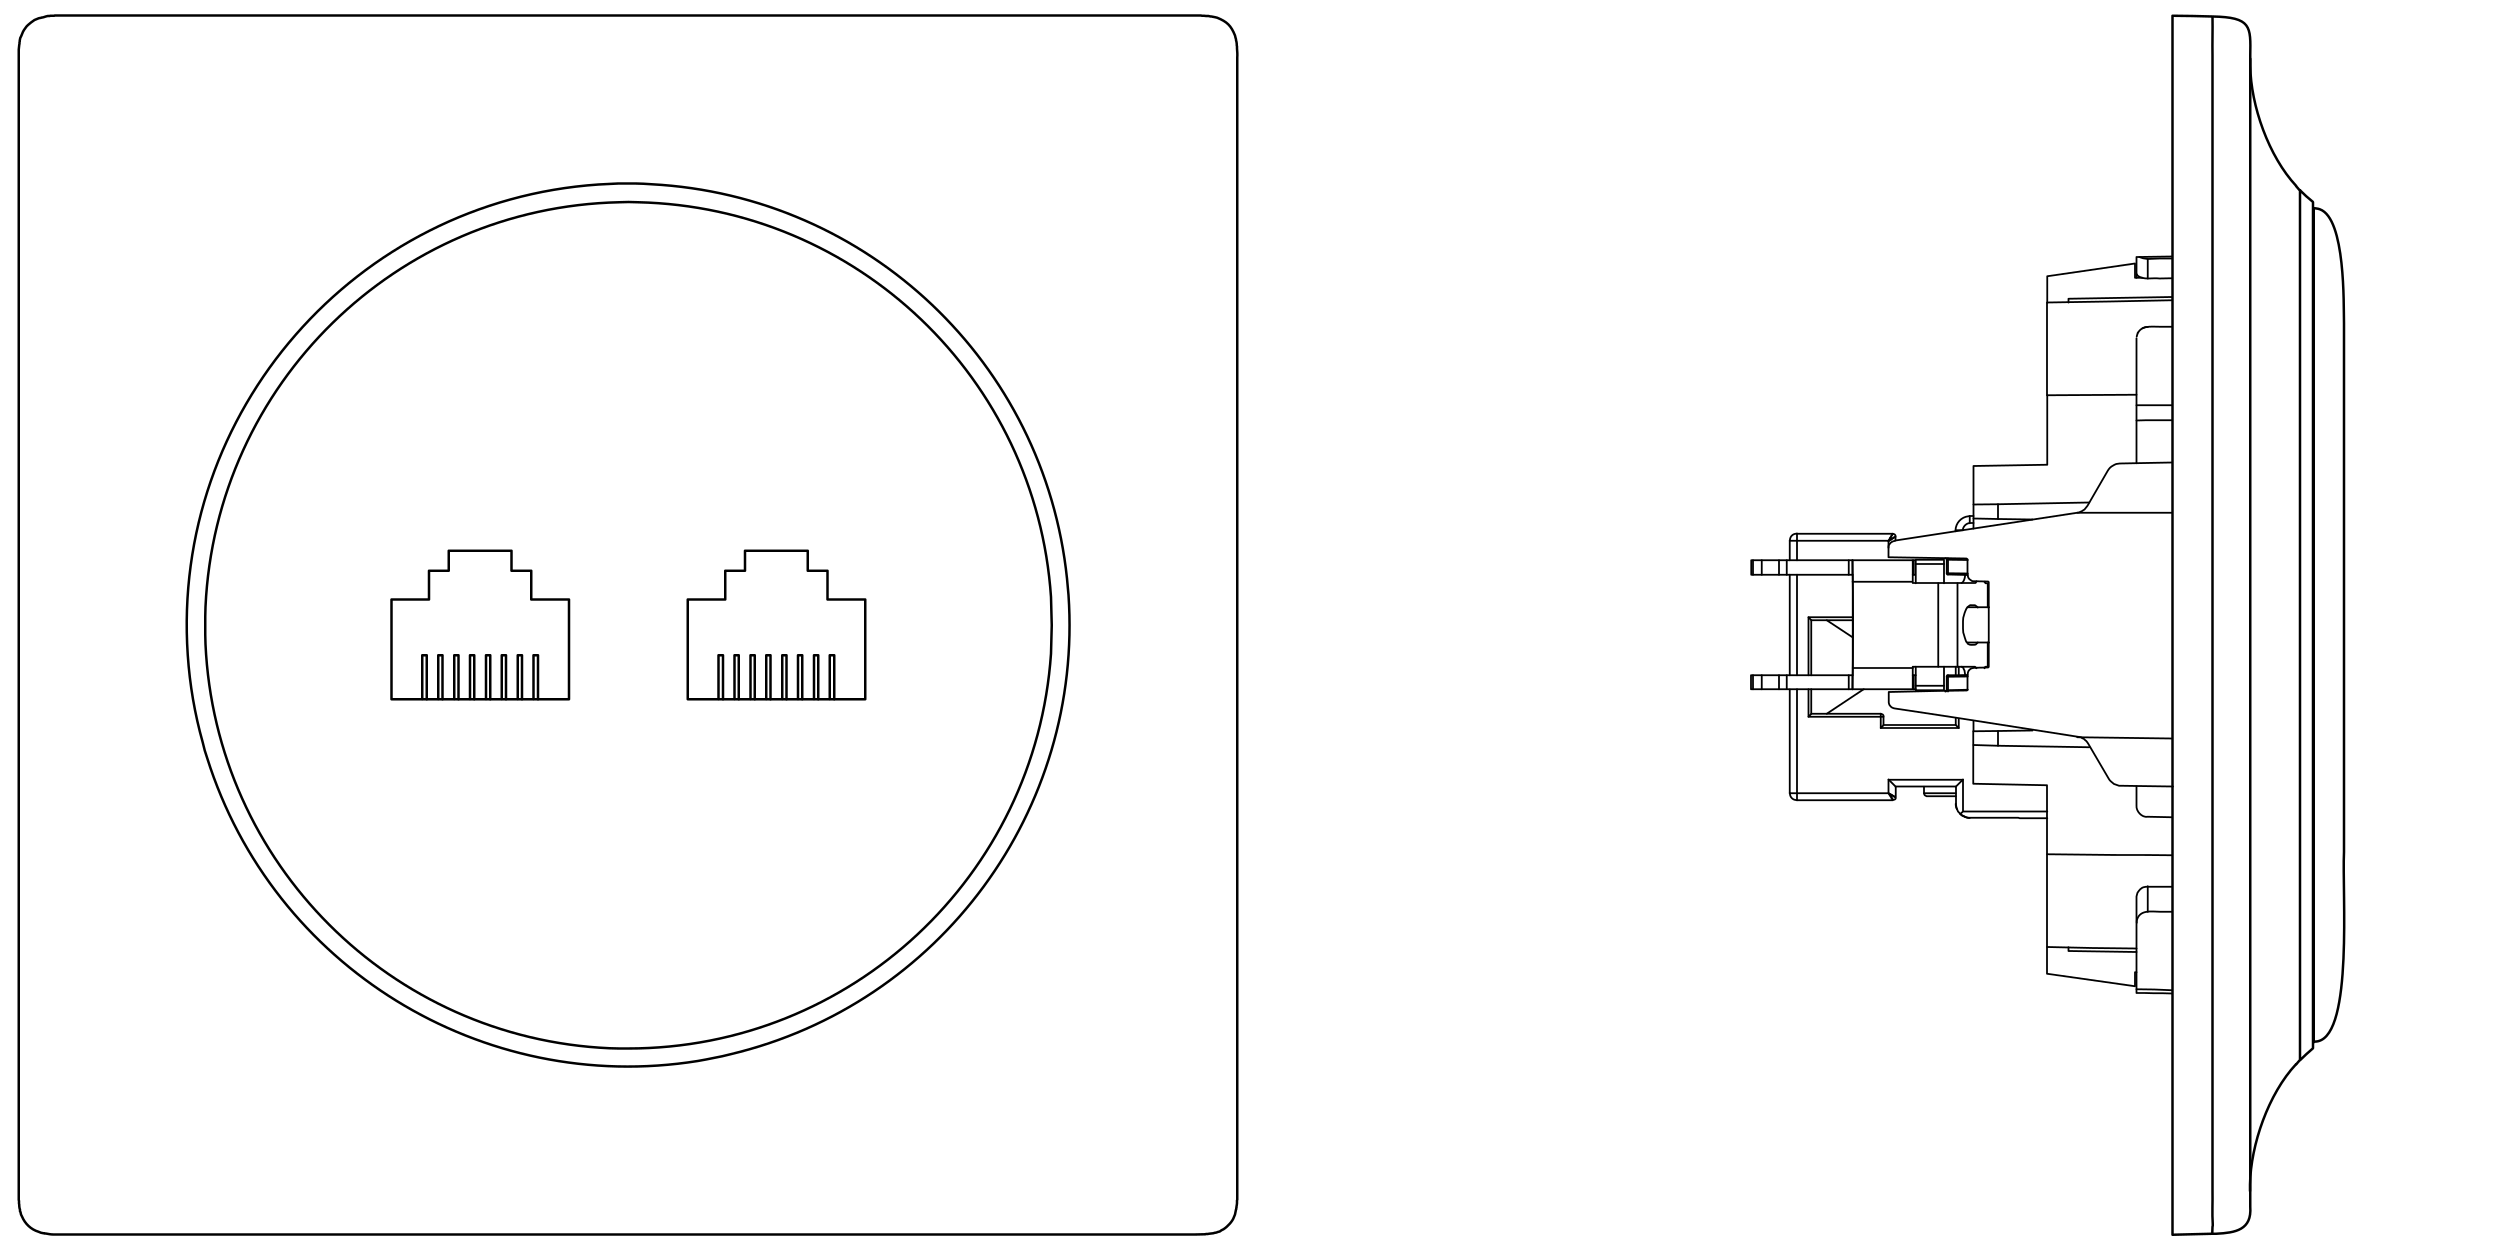 <svg id="Warstwa_1" xmlns="http://www.w3.org/2000/svg" viewBox="0 0 1000 500"><style>.st0,.st1{fill:none;stroke:#000;stroke-linecap:round;stroke-linejoin:round}.st1{stroke-width:.72}</style><title>tech_ethernet_front</title><path class="st0" d="M478 493.8H21.4c-1 0-2.1-.2-3.1-.4h-.5v-.1h-.4l-1-.2-1-.4c-3-.9-5.4-3.2-6.6-6.1l-.4-.8-.2-1-.1-.1-.1-.2v-.6l-.2-.7-.1-.8v-.5l-.1-.5v-1l-.1-.4V19.8l.2-1.9.1-.4v-.7l.1-.1v-.5l.2-1 .4-.8.7-1.7.4-.7.5-.7.5-.7.6-.6 1.2-1 1.4-1 1.7-.7 1-.2.2-.1h.4l.1-.1h.2l.9-.3.8-.2h.8l.2-.1h1.6l.2-.1h458.4l.5.1h.8l.8.1h1l.4.1.5.1h.5l.1.1h.2l1 .2.8.2c3.9 1.6 5.5 3.1 7.1 7.1l.1.4.1.5.1.2v.2l.1.1v.4l.2.8.1.8v.5l.1.5v.8c.1 1.2.2 2.4.1 3.6v457l-.1.1v1.2l-.1.8-.1.5v.4l-.1.2v.5l-.1.1-.2 1-.2 1-.7 1.7-.4.7-.5.7-.5.6-1.2 1.2-.6.5-.7.5-.8.4-.7.5-.8.2-.5.2-.5.1h-.2l-.2.1h-.2l-.1.1h-.1l-1.7.2-.5.1h-.8l-.1.1-4.2.1"/><path class="st0" d="M251.3 73.4h-4l-7.9.4C142.1 80.4 68.5 164.7 75.1 262c.8 11.9 2.8 23.6 6 35l.8 3.2 1 3.1c26.3 83.4 110 134.9 196.2 121.1l3.3-.6 6.5-1.3 3.3-.8c83.9-20 141.1-97.7 135.2-183.7l-.3-3.3-.3-3.3c-9-86.2-79.5-153.1-166.2-157.7l-3.2-.2-3.1-.1h-3"/><path class="st0" d="M420.7 250.1l-.1-3.7-.1-3.8-.1-3.8c-5.9-87.5-77.6-155.9-165.2-157.9l-3.8-.1-3.7.1c-89.1 2-161.4 72.7-165.5 161.8l-.1 3.8v7.4l.1 3.8c4 87.6 74.1 157.7 161.6 161.6l3.8.1h3.7c89.1 0 163-69 169.1-157.9l.1-3.8.1-3.8.1-3.8"/><path class="st0" d="M227.6 239.8v39.9h-71v-39.9h15v-11.5h7.9v-8h25.1v8h7.9v11.5zM331 239.8v-11.5h-7.9v-8H298v8h-7.9v11.5h-15v39.9h71v-39.9z"/><path class="st0" d="M168.9 279.6v-17.5h1.8v17.6M175.3 279.6v-17.5h1.7v17.6M181.7 279.6v-17.5h1.7v17.6M188 279.6v-17.5h1.7v17.6M194.4 279.6v-17.5h1.7v17.6M200.7 279.6v-17.5h1.7v17.6M207.1 279.6v-17.5h1.7v17.6M213.4 279.6v-17.5h1.8v17.6M287.4 279.6v-17.5h1.8v17.6M293.8 279.6v-17.5h1.7v17.6M300.2 279.6v-17.5h1.7v17.6M306.5 279.6v-17.5h1.7v17.6M312.9 279.6v-17.5h1.7v17.6M319.2 279.6v-17.5h1.7v17.6M325.6 279.6v-17.5h1.7v17.6M331.9 279.6v-17.5h1.8v17.6M918.4 425.7c-11 11.8-18.1 32.1-18.4 48.1v2.6M900.1 23.5v2.8c.2 16 7.4 36.3 18.4 48.1M918.4 74.4l1.2 1.4.1.1.3.2M925.5 416.9V83.3"/><path class="st0" d="M884.9 493.5h1.6c7.7-.4 14.3-1.5 13.6-10.8V22.2c.2-11.7.5-15.3-15.1-15.6l-8-.2-8-.1v487.6l15.9-.4.1-2.8.1-.4v-.7c-.3-4.1 0-9-.1-13.2V22.1c-.1-5.1.1-10.1 0-15.1v-.4M920 424.1v-348l2.5 2.4 2.6 2.2.1.2v338.4l-.1.1-2.6 2.3-2.5 2.4-.2.1-.1.1-1.2 1.4M925.3 83.2l1.3.2.6.1.7.2c10.4 3.7 9.5 38.3 9.7 45.6v211.5c-.8 16.1 3.7 72.5-10.4 75.7l-.6.1-1.3.1"/><path class="st1" d="M854.6 157.9l-35.8.2V121l25-.4 25-.5"/><path class="st1" d="M827.4 121v-1.5l41.4-.7M854.6 380.8l-27.2-.4v-1.5M785.9 326.7l-1-.4-.3-.3-.5-.4 1.1-1h33.7M782.3 314.7l.1-.1 1.7-1.7 1.1-1.1v12.7M782.3 287.4v2.6l1.2 1.2h-31.2M778.7 270.7h.5v5.9M795.1 257v9.7h-.9l-.3.3-.1.3M793.8 232.7l.1.2.2.2.1.2h.9v9.6M779.2 229.8v-.5l7.9.1M741 246.9h-17.6l.8.9.3.2v.1H741M753.4 286.7h-1.1v-1.2"/><path class="st1" d="M785.2 311.9h-29.8v5.4h-39.5v-41.5M868.8 168.1h-10.7l-3.5.1v17.1M757 319.9l-.1-.3-.3-.3-.2-.5-.4-.5-.6-1"/><path class="st1" d="M755.4 317.3l1.1.6.5.3.5.3.2.2.4.1M739.5 275.7v-5.6h1.6v-2.9h24v8.5h-.1M741 275.7h25.3"/><path class="st1" d="M741 224.1v.1c.3 17.1.3 34.2 0 51.4v.1h-40.6v-5.6h14.3v5.6M758.1 214.8l-.4.1-.2.2-.5.3-.5.4-1.1.6"/><path class="st1" d="M718.8 213.5h38.3l.4.1.4.2.3.4v2"/><path class="st1" d="M757 213.7l.1-.1v-.1.1h-.1v.1l-.1.2-.3.4-.2.5-.4.5-.6 1.1"/><path class="st1" d="M756.9 213.8v.1l-.2.3-.1.1-.1.2-.1.3-.3.2-.2.5-.1.4-.4.3v.2h.1v-.2h.1l.2-.1.1-.1.3-.1.3-.1.2-.3.3-.1.2-.1.1-.2h.2l.1-.1.1-.1h.2l.2-.1.1-.1-.1.1M766.3 229.9h-1.2M766.3 233.3v-9.4h11.3v9.4M766.3 224.1H765M868.8 185l-20.9.4-1.4.2-.7.3-1.2.7-.6.5-.5.6-.4.6-8.1 14-.8 1-.4.5-.5.3-.6.4-.5.2-.6.3-.7.1-48.6 7.4-24.1 3.7-.4.2-.5.1-.4.2-.4.2-.4.4-.3.4-.3.4-.1.5v.5M854.6 168.2v-32.9M782.3 318.5h-11.7l-.3-.2-.4-.2-.2-.4-.1-.4v-2.6M745.5 275.7l-.8.5-14 9.3M739.5 270.1h-24.8"/><path class="st1" d="M753.4 290v-3.8l-.3-.4-.5-.2-.3-.1h-27.8v.1l-1.1 1.1v-11M765.1 232.7H741M790.6 232.5l-.2.4-.1.2-.2.1h-25v-9l-.1-.1h-64.5v5.8h40.6v37.3"/><path class="st1" d="M787.1 230l-7.9-.2h-.3l-.1-.1-.1-.3v-5.5M791.1 257l-.4.4-.4.4-.4.1c-.7 0-1.8.2-2.4-.2l-.4-.2-.2-.4-.4-.4-.2-.5-.2-.6-.2-.6-.2-.7-.4-1.3-.1-1.6v-2.9l.1-1.4c.3-1.3.7-2.5 1.3-3.7l.4-.5.2-.2c1.2-1 .7-.5 2.8-.6l.7.5.4.4M787.1 224l-7.9-.1h-.5l-.2-.5-.2-.1h-.2"/><path class="st1" d="M779.2 223.3v6h-.5M868.8 130.7h-4.9c-3.7 0-8.1-.8-9.2 3.8v.1l.2-.8.2-.7.5-.6M787.1 270.6l-7.9.1v-.6h3.1l4.8-.1M782.3 290h-28.9v.1l-1.1 1.1v-4.5h-28.9M765.1 267.2v-.5H790l.2.2.1.2.3.2M765.1 270.1h1.2"/><path class="st1" d="M766.3 266.7v9.4h11.3v-9.4M778.1 276.6h.2l.2-.1.1-.3.1-.1v-5.6l.1-.3.1-.1h.3"/><path class="st1" d="M778.7 276.1h.5l7.9-.2"/><path class="st1" d="M718.8 224.1v-10.7l-.5.1c-1.2.1-2.2 1.1-2.3 2.3l-.1.5h39.5v6.6l31.2.5.1.1.2.1.1.1v6l.1.5.1.5.2.5.4.5 1 .7.5.1h.6l5.2.1h.1l.2.1.1.2v33.8l-.1.2-.2.1h-.1l-5.2.1-.6.1-.5.1-.5.2-.5.4-.4.5-.2.5-.1.6-.1.5v5.9l-.1.2-.2.1h-.1l-7.4.1h-1l-22.7.5v4.2l.1.5.2.5.4.5.4.4.4.2.5.2.5.1 24.5 3.7 48.6 7.6.7.1.6.1.5.4.6.2.5.5.5.4.4.5.4.6 8.2 14 .4.6.5.5 1.2 1 .6.2 1.4.5h.7l6.7.1 14.2.2M758.1 318.8l.1.1h-.1v-.1l-.3-.1-.1-.1-.1-.1h-.1l-.1-.1-.2-.1-.2-.1c-.4-.5-.7-.2-1.1-.7h-.1l-.1-.1v.1l.2.2.1.2.4.7.2.2.2.5.1.1.1.2v.1l.1.1v.1h.1v.1l.4-.1.5-.2.2-.4v-4.7h24.1v7.3l.1.6.1.5.2.6.2.5.2.5.5.5.4.5.5.4.4.2 1.4.7.5.1.6.1h19.8l.6.2h11M718.8 275.7v44.4h38.3v-.1l-.1-.1"/><path class="st1" d="M835.7 298.9l-36.5-.6-9.8-.3M789.4 288.5v4l9.8-.1 13.8-.2M868.8 364.7h-4.9c-3.5-.1-8.2-.9-9.2 3.6v.8"/><path class="st1" d="M868.8 397.4l-3.6-.1h-3.5l-3.6-.1h-3.5v-38.6l.2-.8.2-.7.5-.7.6-.7.8-.6.5-.2.5-.1.5-.1h10.3M854.6 314.6v7.7c-.2 2.1 2.1 4.8 4.4 4.4l9.7.2"/><path class="st1" d="M854.6 388.9h-.6v5.6l-35.2-5v-75.4l-29.5-.6v-21M782.3 212.1h2.9v-.6c.4-1.3 1.5-2.2 2.8-2.3h1.4"/><path class="st1" d="M787.9 209.3v-2.9l-.5.1c-2.9.3-5.1 2.7-5.2 5.6v.4M789.4 211.4v-25l29.5-.5v-27.8"/><path class="st1" d="M813 207.8l-13.8-.2-9.8-.2M789.4 201.8l9.8-.1 36.5-.7M818.9 121.1v-10.6l35.1-5.1v5.7h3M855.7 102.8l1.5.5 1.9.3 4.8-.2h4.9"/><path class="st1" d="M854.6 109.7h.1v.1h.1l.2.4c2.4 2 6 .8 8.8 1.2l4.9-.1"/><path class="st1" d="M854.6 111.1v-8.3h1.1l13.1-.2M784.6 266.7h.2l.3.3.3.2.1.5.3.5.1.7.1.6v.6M818.9 378.8l17.9.4 17.8.2M782.8 323.7l-.3-.6-.1-.5-.1-.6v-.5M786 229.9v.7c-.1.7-.5 2.2-1.2 2.5l-.2.1M787.9 327.2h-.4l-.6-.1-1-.4M758.2 314.7v-.1l-1.7-1.7-1.1-1.1M718.8 320.1l-.5-.1c-1.2-.1-2.2-1.1-2.3-2.3l-.1-.5M818.9 341.7l27.7.3h11.2l11 .1M859.1 130.8h-.6l-.5.1-1 .4M854.6 162.1h14.2M854.6 395.7l7.1.1 7.1.3M795.6 257H787M787 242.9h8.6M868.8 205.1h-37.9M830.9 294.9l37.9.5M859.1 103.6v7.8M789.4 206.4h-1.5M783.5 270v-3.3M783 233.3v33.4M775.3 266.7v-33.4M799.2 201.7v5.9M715.9 229.9v40.2M782.3 266.7v3.4M724.5 275.7v9.8M718.8 270.1v-40.2M730.7 248.1l10.3 6.8M782.3 317.3h-12.7M715.9 216.3v7.8M724.5 248.1v22M723.4 246.9v23.2M783.5 291.2v-3.6M777.6 274.3h-11.3M766.3 225.6h11.3M711.6 275.7v-5.6M711.6 229.9v-5.8M765.5 229.9v-5.8M765.5 275.7v-5.6M701.2 275.7v-5.6M701.2 229.9v-5.8M704.7 224.1v5.8M739.5 224.1v5.8M714.7 229.9v-5.8M704.7 275.7v-5.6M741 275.7v-5.6M741 224.1v5.8M799.2 292.4v5.9M859.1 354.5v10.2"/></svg>